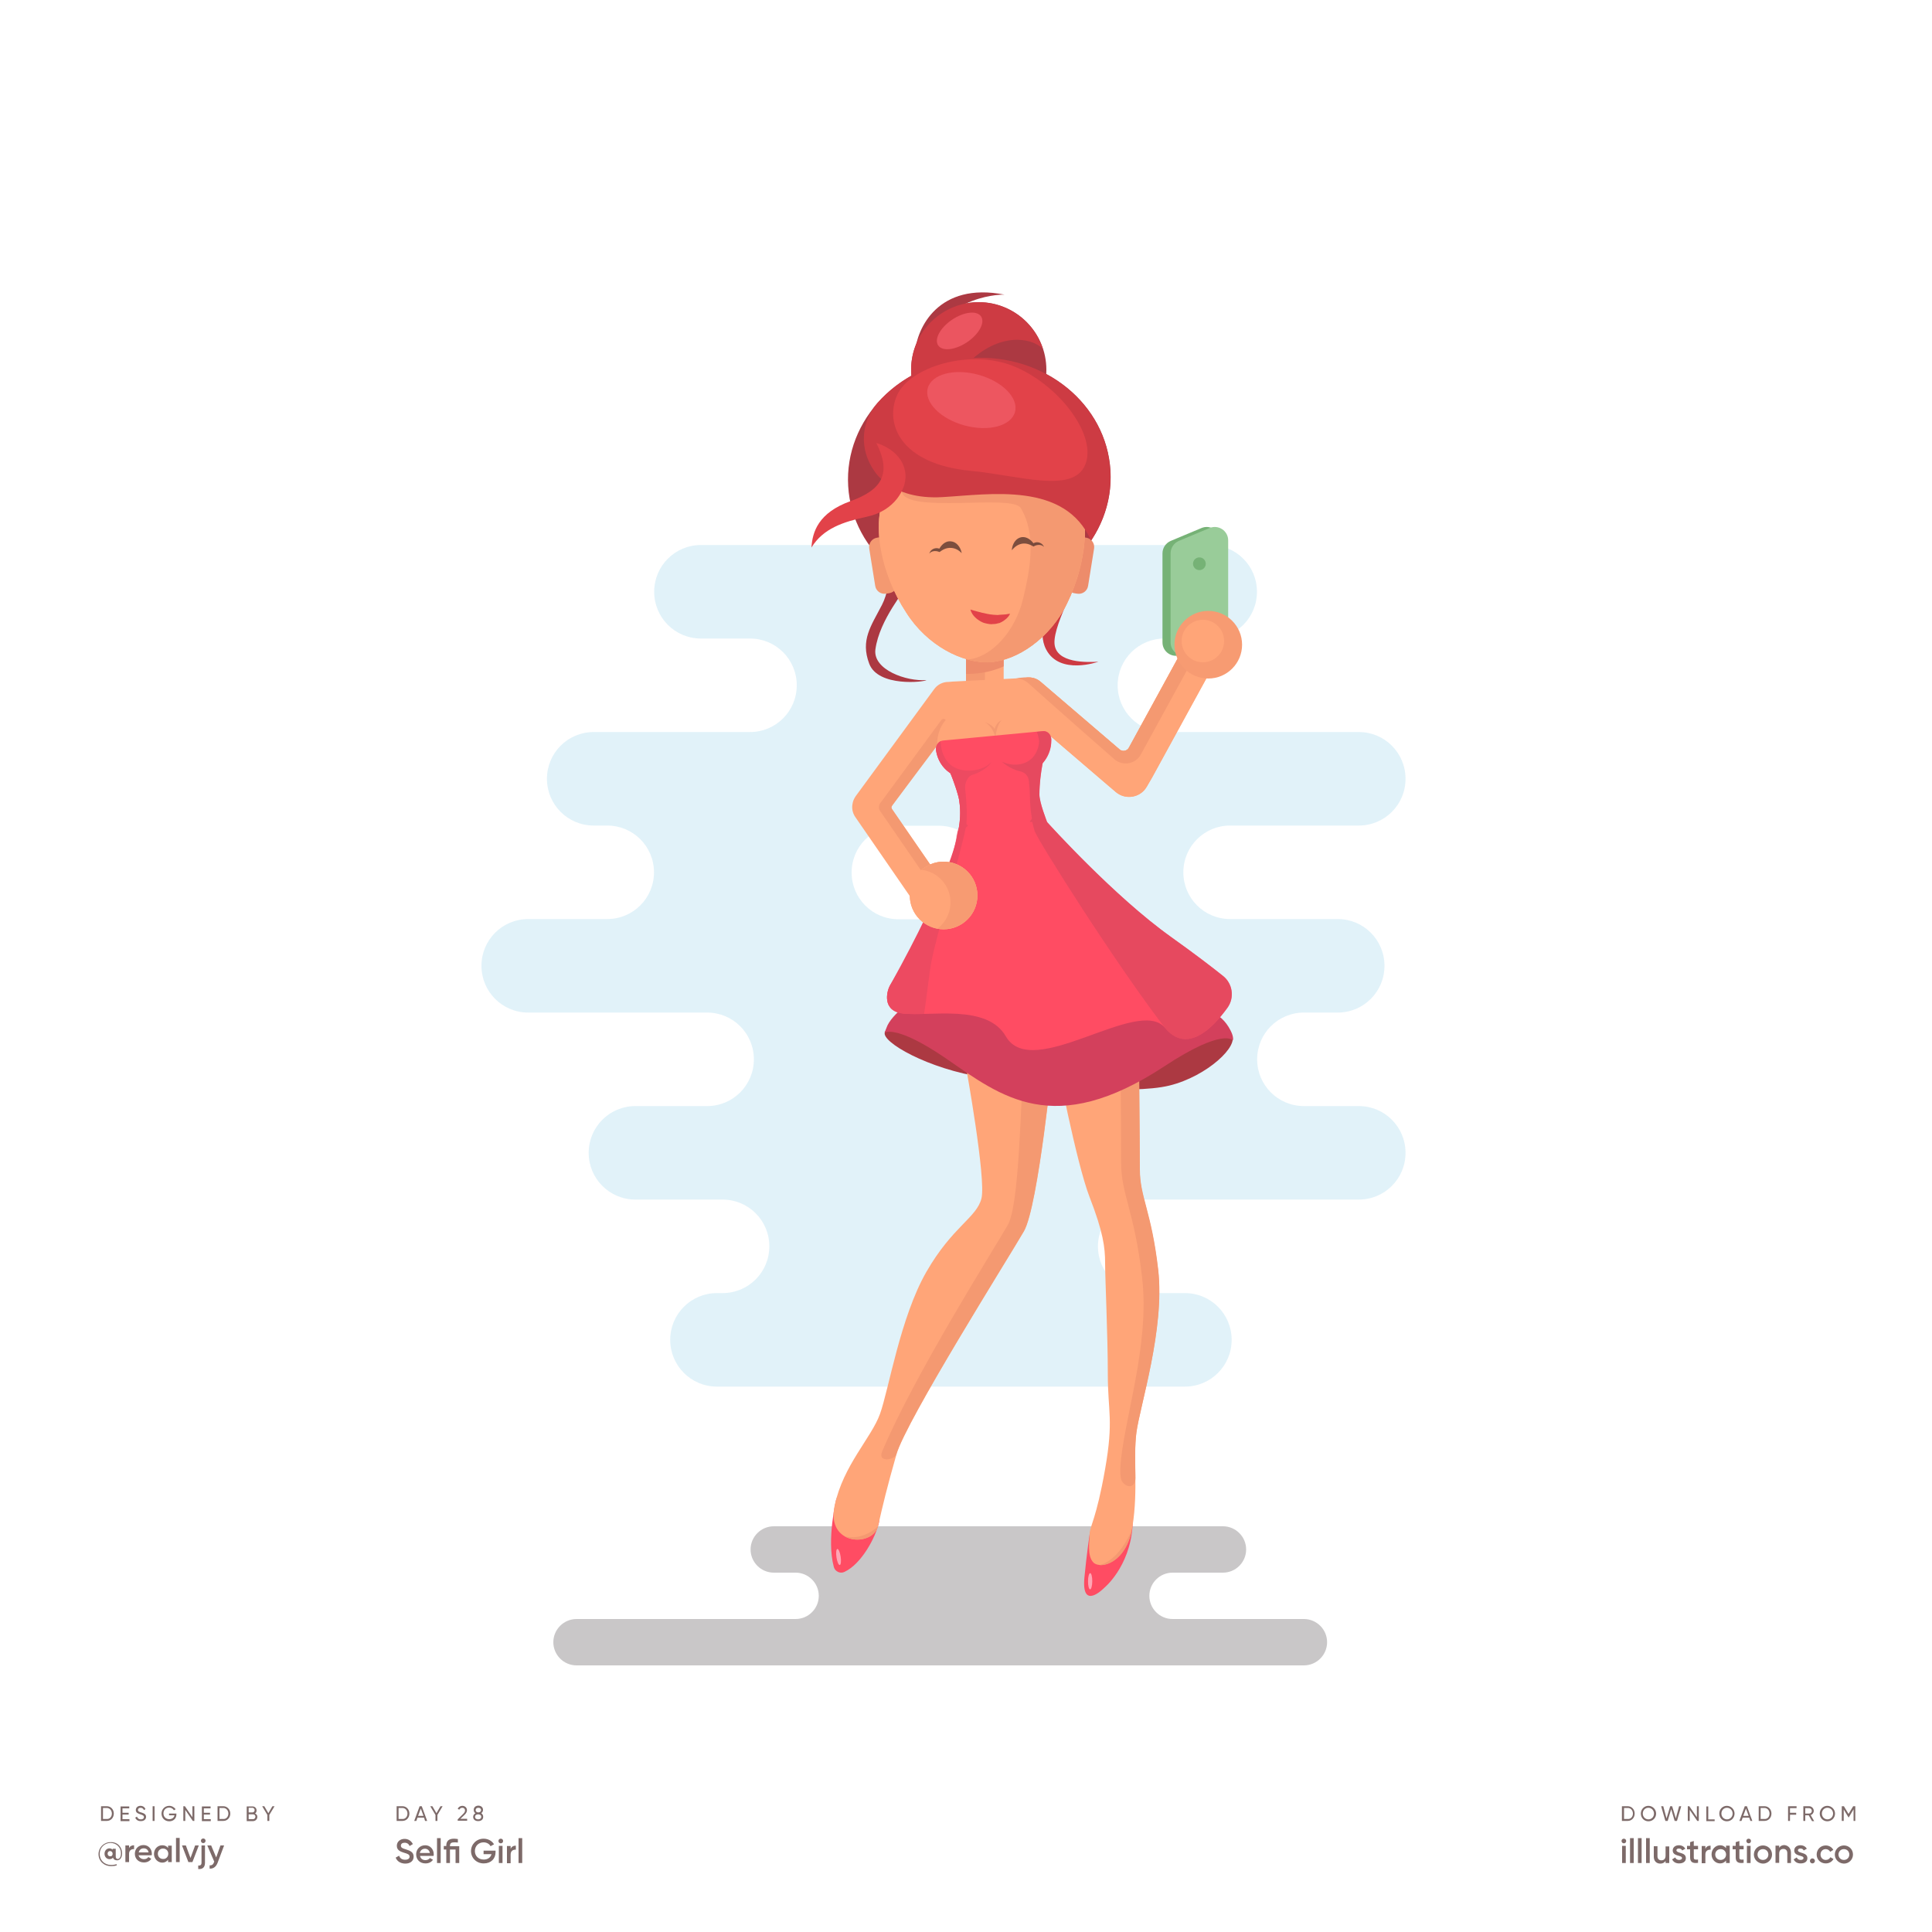 <svg version="1.1" id="Layer_1" xmlns="http://www.w3.org/2000/svg" x="0" y="0" viewBox="0 0 1000 1000" xml:space="preserve"><style>.st4{fill:#422725}.st5{fill:none;stroke:#1e1e1e;stroke-width:4;stroke-linecap:round;stroke-linejoin:round;stroke-miterlimit:10}.st8{fill:#ffa578}.st9{fill:#f49971}.st10{fill:#ed8c6b}.st11{fill:#ac3942}.st12{fill:#ff4c63}.st13{fill:#cd3b43}.st14{fill:#e24249}.st16{fill:#76b276}.st18{fill:#f79b72}.st20{opacity:.69;fill:#422725}.st22{opacity:.87;fill:#ef5964}.st23{fill:#ffa6b5}</style><path id="XMLID_472_" fill="#fff" d="M0 0h1000v1000H0z"/><path id="XMLID_386_" d="M686.9 850c0 6.6-5.4 12-12 12H298.4c-6.6 0-12-5.4-12-12s5.4-12 12-12h113.4c6.6 0 12-5.4 12-12s-5.4-12-12-12h-11.3c-6.6 0-12-5.4-12-12s5.4-12 12-12H633c6.6 0 12 5.4 12 12s-5.4 12-12 12h-26.1c-6.6 0-12 5.4-12 12s5.4 12 12 12h68c6.6 0 12 5.4 12 12z" opacity=".45" fill="#898386"/><path id="XMLID_385_" d="M727.5 403.1c0-13.4-10.8-24.2-24.2-24.2H602.7c-13.4 0-24.2-10.8-24.2-24.2 0-13.4 10.8-24.2 24.2-24.2h23.7c13.4 0 24.2-10.8 24.2-24.2 0-13.4-10.8-24.2-24.2-24.2H362.8c-13.4 0-24.2 10.8-24.2 24.2 0 13.4 10.8 24.2 24.2 24.2h25.4c13.4 0 24.2 10.8 24.2 24.2 0 13.4-10.8 24.2-24.2 24.2h-80.9c-13.4 0-24.2 10.8-24.2 24.2 0 13.4 10.8 24.2 24.2 24.2h7c13.4 0 24.2 10.8 24.2 24.2 0 13.4-10.8 24.2-24.2 24.2h-40.9c-13.4 0-24.2 10.8-24.2 24.2 0 13.4 10.8 24.2 24.2 24.2H366c13.4 0 24.2 10.8 24.2 24.2 0 13.4-10.8 24.2-24.2 24.2h-37.1c-13.4 0-24.2 10.8-24.2 24.2 0 13.4 10.8 24.2 24.2 24.2H374c13.4 0 24.2 10.8 24.2 24.2 0 13.4-10.8 24.2-24.2 24.2h-2.9c-13.4 0-24.2 10.8-24.2 24.2 0 13.4 10.8 24.2 24.2 24.2h242.2c13.4 0 24.2-10.8 24.2-24.2 0-13.4-10.8-24.2-24.2-24.2h-20.8c-13.4 0-24.2-10.8-24.2-24.2 0-13.4 10.8-24.2 24.2-24.2h110.8c13.4 0 24.2-10.8 24.2-24.2 0-13.4-10.8-24.2-24.2-24.2h-28.4c-13.4 0-24.2-10.8-24.2-24.2 0-13.4 10.8-24.2 24.2-24.2h17.5c13.4 0 24.2-10.8 24.2-24.2 0-13.4-10.8-24.2-24.2-24.2h-55.7c-13.4 0-24.2-10.8-24.2-24.2 0-13.4 10.8-24.2 24.2-24.2h66.6c13.4 0 24.2-10.8 24.2-24.2zm-241.6 72.7H465c-13.4 0-24.2-10.8-24.2-24.2 0-13.4 10.8-24.2 24.2-24.2h20.9c13.4 0 24.2 10.8 24.2 24.2.1 13.3-10.8 24.2-24.2 24.2z" opacity=".35" fill="#a9dbed"/><g opacity=".69"><path class="st4" d="M63.2 959.2c0 2.5-1.2 3.7-2.6 3.7-1.1 0-1.9-.5-2.1-1.4-.4.5-1 .8-1.8.8-1.5 0-2.6-1.2-2.6-2.8 0-1.6 1.1-2.8 2.6-2.8.7 0 1.2.3 1.6.7v-.5h1.6v3.9c0 .8.3 1.4 1 1.4.9 0 1.7-.9 1.7-3 0-3-2.3-5.3-5.4-5.3-3.1 0-5.6 2.4-5.6 5.7 0 3.3 2.5 5.7 5.9 5.7 1.1 0 2.1-.2 2.9-.4v.6c-.8.3-1.7.4-2.9.4-3.7 0-6.5-2.6-6.5-6.2 0-3.4 2.7-6.2 6.2-6.2 3.9-.2 6 2.9 6 5.7zm-4.9.3c0-.8-.6-1.4-1.3-1.4-.8 0-1.3.5-1.3 1.4 0 .8.6 1.3 1.3 1.3.8.1 1.3-.5 1.3-1.3zM69.4 955.1v2c-1.2-.1-2.6.5-2.6 2.4v4.3h-1.9v-8.6h1.9v1.4c.5-1.1 1.5-1.5 2.6-1.5zM74.6 962.3c1 0 1.8-.5 2.2-1.1l1.5.9c-.8 1.2-2.1 1.9-3.8 1.9-2.8 0-4.7-1.9-4.7-4.5 0-2.5 1.8-4.5 4.5-4.5 2.6 0 4.3 2.1 4.3 4.5 0 .3 0 .5-.1.8h-6.8c.4 1.3 1.5 2 2.9 2zm2.3-3.5c-.3-1.5-1.3-2.1-2.5-2.1-1.4 0-2.3.8-2.6 2.1h5.1zM88.9 955.2v8.6H87v-1.2c-.7.9-1.7 1.5-3 1.5-2.3 0-4.3-2-4.3-4.5 0-2.6 1.9-4.5 4.3-4.5 1.3 0 2.3.5 3 1.4v-1.2h1.9zm-1.8 4.3c0-1.6-1.2-2.7-2.7-2.7-1.5 0-2.7 1.1-2.7 2.7s1.2 2.7 2.7 2.7c1.5.1 2.7-1.1 2.7-2.7zM91.1 951.3H93v12.5h-1.9v-12.5zM102.9 955.2l-3.3 8.6h-2.1l-3.3-8.6h2l2.4 6.5 2.4-6.5h1.9zM104.2 955.2h1.9v8.9c0 2.4-1.2 3.5-3.5 3.3v-1.8c1.1.1 1.7-.3 1.7-1.5v-8.9zm-.2-2.4c0-.7.5-1.2 1.2-1.2s1.2.5 1.2 1.2c0 .6-.5 1.2-1.2 1.2s-1.2-.6-1.2-1.2zM116 955.2l-3.3 8.8c-.8 2.2-2.2 3.3-4.2 3.2v-1.7c1.2.1 1.9-.5 2.3-1.7l.1-.2-3.6-8.4h2l2.6 6.2 2.2-6.2h1.9z"/><g><path class="st4" d="M211.9 938.7c0 2.1-1.5 3.8-3.6 3.8h-3v-7.6h3c2.1 0 3.6 1.7 3.6 3.8zm-1 0c0-1.6-1.1-2.9-2.6-2.9h-2v5.7h2c1.5.1 2.6-1.2 2.6-2.8zM219.5 940.8h-3.4l-.6 1.7h-1.1l2.8-7.6h1.1l2.8 7.6H220l-.5-1.7zm-.3-.9l-1.4-3.8-1.4 3.8h2.8zM226.4 939.4v3.1h-1v-3.1l-2.7-4.5h1.1l2.1 3.6 2.1-3.6h1.1l-2.7 4.5zM236.9 941.7l2.7-2.7c.6-.6 1.1-1.2 1.1-1.9 0-.9-.6-1.4-1.4-1.4-.7 0-1.2.3-1.6 1l-.8-.5c.5-1 1.4-1.5 2.4-1.5 1.2 0 2.4.8 2.4 2.3 0 .9-.6 1.8-1.4 2.5l-2 1.9h3.5v1h-4.9v-.7zM250.1 940.4c0 1.4-1.1 2.2-2.6 2.2s-2.6-.8-2.6-2.2c0-.8.5-1.5 1.2-1.9-.6-.3-.9-.9-.9-1.7 0-1.5 1.2-2.2 2.4-2.2s2.4.7 2.4 2.2c0 .8-.4 1.3-.9 1.7.6.4 1 1.1 1 1.9zm-1 0c0-.9-.7-1.3-1.6-1.3-.9 0-1.6.4-1.6 1.3s.7 1.3 1.6 1.3c.9 0 1.6-.5 1.6-1.3zm-2.9-3.5c0 .8.6 1.2 1.4 1.2.7 0 1.4-.4 1.4-1.2 0-.8-.6-1.2-1.4-1.2-.8 0-1.4.4-1.4 1.2z"/></g><g><path class="st4" d="M58.9 938.7c0 2.1-1.5 3.8-3.6 3.8h-3v-7.6h3c2.1 0 3.6 1.7 3.6 3.8zm-1 0c0-1.6-1.1-2.9-2.6-2.9h-2v5.7h2c1.5.1 2.6-1.2 2.6-2.8zM67 941.6v1h-4.6V935h4.5v1h-3.5v2.3h3.2v.9h-3.2v2.4H67zM70 940.8l.9-.5c.3.8.9 1.4 2 1.4s1.6-.5 1.6-1.2c0-.8-.7-1-1.8-1.4-1.2-.4-2.4-.8-2.4-2.2 0-1.4 1.1-2.2 2.4-2.2 1.3 0 2.2.7 2.6 1.7l-.8.5c-.3-.7-.8-1.2-1.7-1.2-.8 0-1.4.4-1.4 1.1 0 .7.5 1 1.6 1.3 1.3.4 2.6.8 2.6 2.3 0 1.3-1.1 2.2-2.6 2.2-1.5.1-2.6-.7-3-1.8zM80 934.9v7.6h-1v-7.6h1zM91.3 939.2c0 1.9-1.4 3.5-3.7 3.5-2.4 0-4-1.8-4-4s1.7-4 4-4c1.4 0 2.7.8 3.3 1.8l-.9.5c-.4-.8-1.4-1.4-2.4-1.4-1.8 0-3 1.3-3 3s1.2 3 3 3c1.6 0 2.5-.9 2.7-2h-2.8v-.9h3.8v.5zM100.6 934.9v7.6h-.8l-3.9-5.7v5.7h-1v-7.6h.8l3.9 5.7v-5.7h1zM109.1 941.6v1h-4.6V935h4.5v1h-3.5v2.3h3.2v.9h-3.2v2.4h3.6zM119.2 938.7c0 2.1-1.5 3.8-3.6 3.8h-3v-7.6h3c2 0 3.6 1.7 3.6 3.8zm-1 0c0-1.6-1.1-2.9-2.6-2.9h-2v5.7h2c1.5.1 2.6-1.2 2.6-2.8zM133.2 940.4c0 1.2-1 2.2-2.2 2.2h-3.3V935h3c1.2 0 2.1.9 2.1 2.1 0 .7-.3 1.2-.8 1.6.7.2 1.2.8 1.2 1.7zm-4.5-4.6v2.3h2c.6 0 1.1-.5 1.1-1.2 0-.6-.5-1.2-1.1-1.2h-2zm3.5 4.5c0-.7-.5-1.2-1.2-1.2h-2.3v2.5h2.3c.7 0 1.2-.6 1.2-1.3zM139.4 939.4v3.1h-1v-3.1l-2.7-4.5h1.1l2.1 3.6 2.1-3.6h1.1l-2.7 4.5z"/></g><g><path class="st4" d="M204.8 961.5l1.8-1c.4 1.3 1.4 2.1 3.1 2.1 1.6 0 2.3-.7 2.3-1.6 0-1.1-1-1.5-2.8-2-1.9-.6-3.8-1.3-3.8-3.6s1.9-3.6 4-3.6c2 0 3.5 1.1 4.3 2.7l-1.7 1c-.4-1-1.2-1.7-2.6-1.7-1.2 0-1.9.6-1.9 1.5 0 1 .7 1.4 2.5 1.9 2.1.7 4.1 1.3 4.1 3.8 0 2.3-1.8 3.6-4.4 3.6-2.6-.1-4.2-1.3-4.9-3.1zM220.2 962.8c1.1 0 1.9-.5 2.3-1.1l1.6.9c-.8 1.2-2.1 1.9-3.9 1.9-2.9 0-4.8-2-4.8-4.7 0-2.6 1.9-4.7 4.7-4.7 2.6 0 4.4 2.1 4.4 4.7 0 .3 0 .5-.1.8h-7c.3 1.5 1.4 2.2 2.8 2.2zm2.3-3.7c-.3-1.5-1.4-2.2-2.5-2.2-1.4 0-2.4.8-2.7 2.2h5.2zM226.2 951.4h1.9v12.9h-1.9v-12.9zM237.7 964.3h-1.9v-7h-2.9v7H231v-7h-1.3v-1.8h1.3v-.2c0-2.4 1.3-3.6 4-3.6.6 0 1.3.1 2 .2v1.8c-.7-.1-1.3-.1-2-.1-1.3 0-2.1.4-2.1 1.8v.2h4.8v8.7zM256.5 958.7c0 3.4-2.4 5.8-6.1 5.8-3.9 0-6.6-2.9-6.6-6.4s2.8-6.4 6.5-6.4c2.4 0 4.4 1.2 5.4 2.9l-1.8 1c-.6-1.2-2-2-3.6-2-2.6 0-4.5 1.9-4.5 4.5 0 2.5 1.8 4.4 4.6 4.4 2.2 0 3.6-1.2 4-2.8h-4.1v-1.8h6.2v.8zM258 952.9c0-.7.5-1.2 1.2-1.2s1.2.5 1.2 1.2-.5 1.2-1.2 1.2-1.2-.5-1.2-1.2zm.2 2.5h1.9v8.9h-1.9v-8.9zM267 955.3v2.1c-1.3-.1-2.7.5-2.7 2.5v4.5h-1.9v-8.9h1.9v1.5c.5-1.3 1.6-1.7 2.7-1.7zM268.4 951.4h1.9v12.9h-1.9v-12.9z"/></g><g><path class="st4" d="M846.1 938.7c0 2.1-1.5 3.8-3.6 3.8h-3v-7.6h3c2.1 0 3.6 1.7 3.6 3.8zm-.9 0c0-1.6-1.1-2.9-2.6-2.9h-2v5.7h2c1.5.1 2.6-1.2 2.6-2.8zM849.3 938.7c0-2.2 1.7-4 3.9-4s4 1.8 4 4-1.7 4-4 4c-2.2 0-3.9-1.8-3.9-4zm6.8 0c0-1.7-1.3-3-2.9-3-1.7 0-2.9 1.3-2.9 3s1.3 3 2.9 3c1.7 0 2.9-1.3 2.9-3zM859.8 934.9h1.1l1.7 6.3 1.9-6.3h1l1.9 6.3 1.7-6.3h1.1l-2.2 7.6h-1.2l-1.8-6.1-1.8 6.1H862l-2.2-7.6zM879.3 934.9v7.6h-.8l-3.9-5.7v5.7h-1v-7.6h.8l3.9 5.7v-5.7h1zM887.5 941.6v1h-4.3V935h1v6.7h3.3zM889.9 938.7c0-2.2 1.7-4 3.9-4s4 1.8 4 4-1.7 4-4 4c-2.2 0-3.9-1.8-3.9-4zm6.9 0c0-1.7-1.3-3-2.9-3-1.7 0-2.9 1.3-2.9 3s1.3 3 2.9 3c1.6 0 2.9-1.3 2.9-3zM905.4 940.8H902l-.6 1.7h-1.1l2.8-7.6h1.1l2.8 7.6h-1l-.6-1.7zm-.3-.9l-1.4-3.8-1.4 3.8h2.8zM916.9 938.7c0 2.1-1.5 3.8-3.6 3.8h-3v-7.6h3c2.1 0 3.6 1.7 3.6 3.8zm-1 0c0-1.6-1.1-2.9-2.6-2.9h-2v5.7h2c1.6.1 2.6-1.2 2.6-2.8zM926.5 935.8v2.5h3.2v1h-3.2v3.2h-1v-7.6h4.4v1h-3.4zM936.2 939.6h-1.8v2.9h-1v-7.6h3c1.3 0 2.4 1.1 2.4 2.4 0 1-.7 1.9-1.6 2.2l1.8 3.1h-1.1l-1.7-3zm-1.8-.9h2c.8 0 1.4-.6 1.4-1.4 0-.8-.6-1.4-1.4-1.4h-2v2.8zM941.9 938.7c0-2.2 1.7-4 3.9-4s4 1.8 4 4-1.7 4-4 4c-2.2 0-3.9-1.8-3.9-4zm6.9 0c0-1.7-1.3-3-2.9-3-1.7 0-2.9 1.3-2.9 3s1.3 3 2.9 3c1.6 0 2.9-1.3 2.9-3zM960.4 942.5h-1v-6l-2.5 4.2h-.1l-2.5-4.1v5.9h-1v-7.6h1.1l2.4 4 2.4-4h1.1v7.6z"/></g><g><path class="st4" d="M839.3 952.9c0-.7.5-1.2 1.2-1.2s1.2.5 1.2 1.2-.5 1.2-1.2 1.2c-.6 0-1.2-.5-1.2-1.2zm.3 2.5h1.9v8.9h-1.9v-8.9zM843.7 951.4h1.9v12.9h-1.9v-12.9zM847.8 951.4h1.9v12.9h-1.9v-12.9zM852 951.4h1.9v12.9H852v-12.9zM864 955.4v8.9h-1.9v-1.1c-.6.9-1.5 1.4-2.7 1.4-2 0-3.4-1.3-3.4-3.6v-5.4h1.9v5.2c0 1.3.8 2.1 2 2.1 1.3 0 2.2-.7 2.2-2.5v-4.7h1.9zM872.6 961.8c0 1.8-1.5 2.7-3.5 2.7-1.8 0-3-.8-3.6-2.1l1.6-1c.3.8 1 1.3 2 1.3.8 0 1.5-.3 1.5-1 0-1.6-4.8-.7-4.8-3.9 0-1.7 1.4-2.7 3.2-2.7 1.5 0 2.7.7 3.3 1.8l-1.6.9c-.3-.7-.9-1-1.7-1-.7 0-1.3.3-1.3.9.2 1.8 4.9.8 4.9 4.1zM876.7 957.3v4.2c0 1.1.7 1.1 2.2 1v1.7c-2.9.4-4.1-.5-4.1-2.8v-4.2h-1.6v-1.8h1.6v-1.9l1.9-.6v2.5h2.2v1.8h-2.2zM885.4 955.3v2.1c-1.3-.1-2.7.5-2.7 2.5v4.5h-1.9v-8.9h1.9v1.5c.5-1.3 1.5-1.7 2.7-1.7zM895.3 955.4v8.9h-1.9V963c-.7.9-1.7 1.5-3.1 1.5-2.4 0-4.4-2-4.4-4.7 0-2.6 2-4.7 4.4-4.7 1.4 0 2.4.6 3.1 1.5v-1.3h1.9zm-1.9 4.5c0-1.6-1.2-2.8-2.8-2.8-1.6 0-2.8 1.2-2.8 2.8 0 1.6 1.2 2.8 2.8 2.8 1.6 0 2.8-1.2 2.8-2.8zM900.3 957.3v4.2c0 1.1.7 1.1 2.2 1v1.7c-2.9.4-4.1-.5-4.1-2.8v-4.2h-1.6v-1.8h1.6v-1.9l1.9-.6v2.5h2.2v1.8h-2.2zM903.9 952.9c0-.7.5-1.2 1.2-1.2s1.2.5 1.2 1.2-.5 1.2-1.2 1.2c-.6 0-1.2-.5-1.2-1.2zm.3 2.5h1.9v8.9h-1.9v-8.9zM907.8 959.9c0-2.6 2.1-4.7 4.7-4.7s4.7 2 4.7 4.7c0 2.6-2.1 4.7-4.7 4.7-2.6-.1-4.7-2.1-4.7-4.7zm7.5 0c0-1.6-1.2-2.8-2.8-2.8-1.6 0-2.8 1.2-2.8 2.8 0 1.6 1.2 2.8 2.8 2.8 1.6 0 2.8-1.2 2.8-2.8zM927 958.9v5.4h-1.9v-5.2c0-1.3-.8-2.1-2-2.1-1.3 0-2.2.7-2.2 2.5v4.7H919v-8.9h1.9v1.1c.6-.9 1.5-1.4 2.7-1.4 1.9.2 3.4 1.6 3.4 3.9zM935.5 961.8c0 1.8-1.5 2.7-3.5 2.7-1.8 0-3-.8-3.6-2.1l1.6-1c.3.8 1 1.3 2 1.3.8 0 1.5-.3 1.5-1 0-1.6-4.8-.7-4.8-3.9 0-1.7 1.4-2.7 3.2-2.7 1.5 0 2.7.7 3.3 1.8l-1.6.9c-.3-.7-.9-1-1.7-1-.7 0-1.3.3-1.3.9.1 1.8 4.9.8 4.9 4.1zM936.8 963.2c0-.7.6-1.3 1.3-1.3.7 0 1.3.6 1.3 1.3 0 .7-.6 1.3-1.3 1.3-.7 0-1.3-.6-1.3-1.3zM940.3 959.9c0-2.6 2-4.7 4.7-4.7 1.7 0 3.2.9 3.9 2.3l-1.6 1c-.4-.8-1.3-1.4-2.3-1.4-1.6 0-2.7 1.2-2.7 2.8 0 1.6 1.2 2.8 2.7 2.8 1.1 0 1.9-.5 2.4-1.4l1.6.9c-.7 1.4-2.2 2.3-4 2.3-2.7 0-4.7-2-4.7-4.6zM949.7 959.9c0-2.6 2.1-4.7 4.7-4.7s4.7 2 4.7 4.7c0 2.6-2.1 4.7-4.7 4.7-2.6-.1-4.7-2.1-4.7-4.7zm7.5 0c0-1.6-1.2-2.8-2.8-2.8s-2.8 1.2-2.8 2.8c0 1.6 1.2 2.8 2.8 2.8s2.8-1.2 2.8-2.8z"/></g></g><ellipse id="XMLID_54_" class="st5" cx="437" cy="-970.1" rx="68" ry="62.4"/><path id="XMLID_53_" class="st5" d="M436.9-874.8c-14.2 0-32.3-10.4-42.1-28.1-11.7-20.1-18.1-50.9-2.9-69.6h90c15.2 18.7 8.9 49.5-2.9 69.6-9.9 17.6-27.9 28-42.1 28.1z"/><path id="XMLID_52_" class="st5" d="M492.9-934.5c7.6-10.1 12.1-22.4 12.1-35.6 0-34.5-30.4-62.4-68-62.4-26.8 0-50 14.3-61.1 35 1.3 7.1 3.6 13.8 7 20 0 0 7.6 16 34.6 16 24.5 0 63.8-4.4 75.4 27z"/><circle id="XMLID_51_" class="st5" cx="455.6" cy="-1026.1" r="35"/><path id="XMLID_50_" class="st5" d="M375.9-979.5S390-975 390-962c0 7-6.6 18.1-21 20.2-12.7 1.9-23.2 4.8-29.8 14.2 1-8 4.6-17.8 21.6-22.8s22-13.1 15.1-29.1z"/><path id="XMLID_49_" class="st5" d="M390-940s-.8 21.7-7.1 32.3c-6.4 10.7-13.1 14.7-7 28.7s27.6 11.5 27.6 11.5c-5.5 0-24.3-5.8-24.3-16.3S396-915 396-917s1-23-6-23z"/><path id="XMLID_48_" class="st5" d="M477-940s-.8 21.7-7.1 32.3c-6.4 10.7-13.1 14.7-7 28.7s27.6 11.5 27.6 11.5c-5.5 0-24.3-5.8-24.3-16.3S483-915 483-917s1-23-6-23z"/><path id="XMLID_47_" d="M448.2-920.5s6.3-6.7 12.3-5.3c6 1.3 7.4 5.3 10.7 5.3 3.3 0 6-.2 6-2.8-2.1 0-7.4-1.9-12.3-4.2-9.3-4.3-12.5 2.8-16.7 7z" fill="#1e1e1e"/><path id="XMLID_46_" class="st5" d="M425-891.5s7.4 6.5 15.4 2.5"/><path id="XMLID_45_" class="st5" d="M455.6-1068.8s32.9 16.7 35 42.7c3-12.5-.4-38.7-35-42.7z"/><path id="XMLID_44_" class="st5" d="M417.5-880.3H437v31.8h-19.5z"/><path id="XMLID_43_" class="st5" d="M467.2-773.6l-59.4 5.9-7.7-76.7c-.9-8.8 5.6-16.7 14.4-17.5l27.5-2.7c8.8-.9 16.7 5.6 17.5 14.4l7.7 76.6z"/><circle id="XMLID_42_" class="st5" cx="413.8" cy="-819.4" r="19.1"/><circle id="XMLID_41_" class="st5" cx="451.8" cy="-819.4" r="19.1"/><path id="XMLID_40_" class="st5" d="M379.2-692.8l7.4-23.7 19.9-63.5 60.6-10.8s26.7 43.3 56.7 64.7c30 21.3 27.3 18.7 27.3 18.7s-6.7 12.7-14.7 20.7-157.2 47.2-157.2-6.1z"/><path id="XMLID_39_" class="st5" d="M358.9-673.5c9.3 9.3 6.7 19.3 47.7 26.7 41 7.3 83-5.1 113.7-12.5s50-3.5 44.7-14.1c-5.3-10.7-25-15-27.3-17.3-2.3-2.3-39.3-31.3-39.3-31.3l-116 11.6-23.5 36.9z"/><path id="XMLID_38_" class="st5" d="M462.7-665.4S455-587 447.5-574s-61 98-66 115.5-7 26-9.5 37-27 10.5-22.5-10.5 19-35 23.5-47.5 10.5-50 24-73.5 26-28 28.5-38-8-68-8-68l45.2-6.4z"/><path id="XMLID_37_" class="st5" d="M465.2-658.8s10.3 54.3 17.3 72.3 8 26 8 34v60c0 20 4.5 21 0 46.8s-8 29.8-8 33.5-2.2 13.8 1.2 17.2 18-2 21-21.2.2-34.8 2-48.5 14.8-53.8 11.2-84.2-9.5-37.5-9.5-52-.5-64.4-.5-64.4l-42.7 6.5z"/><path id="XMLID_36_" class="st5" d="M456.5-862.1c4.1-2.8 9.7-1.7 12.5 2.5l38.2 57.2c2.8 4.1 1.7 9.7-2.5 12.5-4.1 2.8-9.7 1.7-12.5-2.5L454-849.6c-2.7-4.1-1.6-9.7 2.5-12.5z"/><path id="XMLID_35_" class="st5" d="M398.1-855.3c4.5 2.2 6.3 7.5 4.2 12l-29.9 61.9c-2.2 4.5-7.5 6.3-12 4.2-4.5-2.2-6.3-7.5-4.2-12l29.9-61.9c2.1-4.5 7.5-6.4 12-4.2z"/><path id="XMLID_34_" class="st5" d="M407.2-738c-3.5 3.5-9.2 3.5-12.7 0l-36-36c-3.5-3.5-3.5-9.2 0-12.7s9.2-3.5 12.7 0l36 36c3.6 3.5 3.6 9.2 0 12.7z"/><path id="XMLID_33_" class="st5" d="M496.9-789.8c-4.7-1.6-7.2-6.7-5.6-11.4l24.9-73.7 17.1 5.8-24.9 73.7c-1.6 4.7-6.7 7.2-11.5 5.6z"/><circle id="XMLID_32_" class="st5" cx="529.5" cy="-881" r="17.5"/><circle id="XMLID_28_" class="st5" cx="409.5" cy="-745" r="17.5"/><path id="XMLID_594_" d="M505.2 408.5c.4 13.9-.5 20.5-.5 20.5.9.9 1.1 1 2.2 1-1.4.4-3 .8-3 4.5 0 13-.3 76.4-2.2 90.9-11.9-1.9-25.9.1-34.2-.8-11.3-1.3-8.5-11.8-6.8-14.6 32.6-53.1 34.4-77.5 34.4-77.5s.5-2.7 1.2-4.1c.5-3.1 1.1-8.1.2-14-.4-2.8-2.4-9.2-4.6-14.2-.1-.1-.2-.2-.4-.3-3.7-2.5-6.3-6.6-7-11.5v-.2c-.3-2.5 1.3-4.7 3.6-4.9l2.8-.3c-.3 1.6.5 9.8 8.2 13.1 6 2.5 12.9.1 15-2.2.4 1.9-2 5.1-5.1 7.3-2.4 1.7-3.8 4.4-3.8 7.3z" opacity=".51" fill="#db485f"/><path id="XMLID_557_" class="st8" d="M500 336.2h19.5V368H500z"/><path id="XMLID_553_" class="st9" d="M500 336.2h9.8v16.7H500z"/><path id="XMLID_544_" class="st10" d="M500 348.8c4.1.1 11.9-.4 19.5-3.9v-8.7H500v12.6z"/><path id="XMLID_535_" class="st8" d="M596.4 402.3l33.9-61.9-15.8-8.6-30.2 55.2c-1 1.8-3.3 2.2-4.8.9l-41-35.1c-3.8-3.2-9.5-2.8-12.7 1-3.2 3.8-2.8 9.5 1 12.7l46.8 40.1 4 3.4c5 4.2 12.6 2.9 15.9-2.7l2.9-5z"/><path id="XMLID_527_" class="st8" d="M596.4 402.3l33.9-61.9-15.8-8.6-30.2 55.2c-1 1.8-3.3 2.2-4.8.9l-41-35.1c-3.8-3.2-9.5-2.8-12.7 1-3.2 3.8-2.8 9.5 1 12.7l46.8 40.1 4 3.4c5 4.2 12.6 2.9 15.9-2.7l2.9-5z"/><path id="XMLID_522_" class="st8" d="M538.1 389.8l-47.7 2.4c-.4 0-.8-.3-.8-.7l-1.7-33.3c-.1-2.8 2-5.2 4.9-5.4l35.7-1.8c4.6-.2 8.6 3.3 8.8 8l1.5 30.1c0 .3-.3.7-.7.7z"/><path id="XMLID_519_" class="st9" d="M576.8 393c4.3 3.7 11 2.5 13.7-2.5l30.3-55.3-6.3-3.4-30.2 55.2c-1 1.8-3.3 2.2-4.8.9l-41-35.1c-2.9-2.5-6.2-2.6-12.8-1.7 0 0 3.4-.4 7 2.9 12.8 11.6 44.1 39 44.1 39z"/><path id="XMLID_505_" class="st8" d="M496.2 354.7c-4-2.9-9.6-2.1-12.6 1.9l-40.7 55.5c-.8 1.2-1.4 2.4-1.6 3.8-.5 2.3-.1 4.8 1.4 7l28.9 41.9c2.8 4.1 8.4 5.1 12.5 2.3s5.1-8.4 2.3-12.5l-25.3-36.7 37-50.5c3-4.2 2.1-9.8-1.9-12.7z"/><path id="XMLID_496_" class="st9" d="M461.8 416.9l29.6-39.4-1.8-4.6c-.4-1-1.7-1.1-2.3-.3l-29.6 40.3-2.1 2.8c-.9 1.2-.9 2.8-.1 4l2 2.9 28.9 42c2-3 2-7-.1-10.1l-24.6-35.7c-.3-.6-.3-1.4.1-1.9z"/><path id="XMLID_493_" class="st11" d="M469 522.5c-2.8 0-9 6.9-11 11.8s22.2 19 51.3 23.4 76.2 9 95.9 4.2 36.7-21 32.1-26.4c-2.3-2.5-38.3-13-38.3-13H469z"/><path id="XMLID_464_" class="st12" d="M564 794s-1.6 10.8-2.7 22.4c-1.7 17.7 10.1 5.6 10.1 5.6s13.3-10.7 14.8-32-21-2.2-22.2 4z"/><path id="XMLID_457_" class="st12" d="M432.9 775.8s-5.2 21-1.3 35.3c.6 2.3 3.3 3.6 5.5 2.5 8.8-4.1 16-17.7 17.8-25.3 2-8.8-12.5-26.7-22-12.5z"/><ellipse id="XMLID_454_" transform="rotate(-3.371 506.9 247.605) scale(1)" class="st11" cx="506.9" cy="247.6" rx="68" ry="62.4"/><circle id="XMLID_445_" class="st11" cx="506.6" cy="191.4" r="35"/><path id="XMLID_441_" class="st13" d="M553.3 271s.5 21.7-5.2 32.7c-5.7 11-11.6 23-6.6 32.5 7.1 13.5 27 6.3 27 6.3-5.5.3-22.1 1-22.7-9.5-.6-10.5 15-37.4 14.8-39.4 0-2-.3-23-7.3-22.6z"/><path id="XMLID_428_" class="st11" d="M519.9 152.5s-29.4-1.2-46.3 30.1c.9-12.8 12.1-36.8 46.3-30.1z"/><path id="XMLID_423_" class="st13" d="M473.2 180.8c5.9-18.4 25.6-28.6 44-22.7 11.1 3.6 19.3 12.2 22.6 22.5-6.5-6.5-23.2-8.1-38.4 7-10.1 10.1-20.7 17.8-24 23.3-5.6-8.6-7.5-19.6-4.2-30.1z"/><path id="XMLID_415_" class="st11" d="M461.7 280.4s.5 21.7-5.2 32.7c-5.7 11-11.2 18.2-6.6 30.4 4.6 12.3 28.9 9.5 29.6 8.5-10.3.8-27.7-5.3-26.4-15.8 2.1-15.8 16.1-31.2 16-33.2-.1-2-.4-23-7.4-22.6z"/><path id="XMLID_412_" class="st8" d="M512.3 342.7c-14 .8-32.4-8.5-43.2-25.6-12.8-19.4-20.9-49.7-6.9-69.3 29.6-1.7 59.2-3.5 88.8-5.2 16.1 17.8 11.6 48.9 1.3 69.7-8.8 18.1-26 29.6-40 30.4z"/><path id="XMLID_408_" class="st9" d="M460.4 307l-1.8.3c-2.7.4-5.2-1.4-5.6-4.1l-3.1-19.3c-.4-2.7 1.4-5.2 4.1-5.6l1.8-.3c2.7-.4 5.2 1.4 5.6 4.1l3.1 19.3c.4 2.6-1.4 5.1-4.1 5.6z"/><path id="XMLID_405_" class="st10" d="M555.8 307l1.8.3c2.7.4 5.2-1.4 5.6-4.1l3.1-19.3c.4-2.7-1.4-5.2-4.1-5.6l-1.8-.3c-2.7-.4-5.2 1.4-5.6 4.1l-3.1 19.3c-.4 2.6 1.5 5.1 4.1 5.6z"/><path id="XMLID_402_" class="st8" d="M512.3 342.7c-14 .8-32.4-8.5-43.2-25.6-12.8-19.4-20.9-49.7-6.9-69.3 29.6-1.7 59.2-3.5 88.8-5.2 16.1 17.8 11.6 48.9 1.3 69.7-8.8 18.1-26 29.6-40 30.4z"/><path id="XMLID_399_" class="st9" d="M551 242.6c-6.3.4-77.9 11.4-84.3 11.8 2 11.8 57.2 1.2 61.6 8.5 8.5 14 4.7 32.7 1.2 47.2-4 16.5-16.1 30.2-28.8 31.3 4 1.1 8 1.6 11.7 1.4 14-.8 31.2-12.3 39.9-30.5 10.3-20.8 14.8-51.9-1.3-69.7z"/><path id="XMLID_396_" class="st13" d="M564.7 279.8c7-10.5 10.8-23 10-36.2-2-34.4-34.1-60.5-71.6-58.3-19.8 1.2-37.2 10-48.9 23.2-7.9 8.9-9.3 21.7-3.6 32.1.5 1 1.1 1.9 1.7 2.8 0 0 8.6 15.5 35.5 13.9 24.6-1.4 63.5-8.1 76.9 22.5z"/><g id="XMLID_393_"><path id="XMLID_395_" class="st14" d="M502.3 315.5s.4.1 1 .3c.6.2 1.5.4 2.5.7.5.1 1 .3 1.6.4.5.2 1.1.3 1.7.4.6.1 1.1.3 1.7.4.6.1 1.1.2 1.7.3.6.1 1.1.1 1.7.2.6.1 1.1 0 1.7.1.6.1 1.1-.1 1.7-.1.6 0 1.1-.1 1.6-.1.5-.1 1 0 1.4-.1.4-.1.8-.1 1.1-.2.3 0 .6-.1.8-.1h.3s0 .1-.1.2-.2.4-.4.7c-.2.3-.4.6-.8 1-.3.4-.7.7-1.2 1.1-.5.4-1 .8-1.6 1.1-.3.2-.6.3-1 .5-.2.1-.3.2-.5.2l-.5.1c-.7.2-1.5.4-2.3.4-.4 0-.8 0-1.2.1-.4 0-.8-.1-1.2-.1-.8-.1-1.6-.3-2.4-.5-.8-.2-1.5-.6-2.1-.9-.6-.4-1.3-.8-1.8-1.2-.5-.4-1-.9-1.4-1.3-.8-.9-1.3-1.7-1.6-2.4-.3-.7-.4-1.2-.4-1.2z"/></g><ellipse id="XMLID_390_" transform="rotate(-1.918 500.065 385.04) scale(1)" class="st8" cx="500.1" cy="385.1" rx="15" ry="17.4"/><ellipse id="XMLID_387_" transform="rotate(-1.918 528.313 382.457) scale(1)" class="st8" cx="528.3" cy="382.5" rx="15" ry="17.4"/><path id="XMLID_384_" class="st8" d="M545.2 545.9s-7.7 78.4-15.2 91.4-61 98-66 115.5-7 26-9.5 37-27 10.5-22.5-10.5 19-35 23.5-47.5 10.5-50 24-73.5 26-28 28.5-38-8-68-8-68l45.2-6.4z"/><g id="XMLID_380_"><path id="XMLID_381_" class="st9" d="M437.2 795.2c6.3 3.6 15.5 1.2 17.2-5.2-4 4-10.9 6.9-17.2 5.2z"/></g><path id="XMLID_373_" class="st9" d="M530.2 543.5c-2.1 29.2-2.5 79.9-8.6 90.6-7.6 13.2-48.3 77.5-65 117.2-2.5 5.9 6.5 4.4 7.3 1.5 5-17.5 58.5-102.5 66-115.5s15.2-91.4 15.2-91.4l-14.9-2.4z"/><path id="XMLID_363_" class="st8" d="M546.7 547.4s10.3 54.3 17.3 72.3 8 26 8 34 1.4 37.4 1.4 57.4 3.1 23.6-1.4 49.3-8 29.8-8 33.5-1.5 11.4 2 14.9 17.2.4 20.2-18.9.2-34.8 2-48.5 14.8-53.8 11.2-84.2-9.5-37.5-9.5-52-.5-64.4-.5-64.4l-42.7 6.6z"/><path id="XMLID_360_" class="st9" d="M569.1 810.1c5.2.4 13.9-4.2 16.8-18.1-4.5 9.7-10 16.2-16.8 18.1z"/><path id="XMLID_357_" class="st9" d="M599.5 657.2c-3.5-30.5-9.5-37.5-9.5-52s-.5-64.4-.5-64.4l-9.6 1.5c.2 18.2.4 48.2.4 59.5 0 16.7 6.9 24.8 10.9 59.9s-9.8 73.7-11.3 97.6c-.1 1.2-.2 5.9.9 7.5 2.3 3.5 6.9 3.5 6.9-1.8-.1-8.5-.4-16.3.5-23.5 1.8-13.7 14.8-53.7 11.3-84.3z"/><path id="XMLID_354_" d="M458.8 532.1c-2.3 7.4-3.2-7.6 31.2 16 28.2 19.4 55.4 41.5 112.7 3.8 30.5-20.1 35.4-13.4 35.4-13.4s.7-1.5-1.1-5c-5.3-10.7-14.7-10.8-17-13.1-2.3-2.3-39.3-31.3-39.3-31.3l-105.8 26.8c-.1 0-13.7 8.8-16.1 16.2z" fill="#d3405c"/><path id="XMLID_353_" class="st16" d="M627.3 332.2l-16 6.7c-4.5 1.9-9.6-1.4-9.6-6.4v-46.1c0-2.8 1.7-5.3 4.2-6.4l16-6.7c4.5-1.9 9.6 1.4 9.6 6.4v46.1c.1 2.8-1.6 5.4-4.2 6.4z"/><path id="XMLID_352_" d="M631.5 332.2l-16 6.7c-4.5 1.9-9.6-1.4-9.6-6.4v-46.1c0-2.8 1.7-5.3 4.2-6.4l16-6.7c4.5-1.9 9.6 1.4 9.6 6.4v46.1c0 2.8-1.6 5.4-4.2 6.4z" fill="#9c9"/><circle id="XMLID_349_" class="st18" cx="625.4" cy="333.7" r="17.5"/><circle id="XMLID_346_" class="st8" cx="622.6" cy="331.8" r="11"/><path id="XMLID_343_" class="st14" d="M453.6 229.3s14.3 3.7 15.1 16.6c.4 7-5.5 18.4-19.8 21.5-12.5 2.7-22.8 6.1-28.9 16 .5-8 3.5-18 20.2-24s21.2-14.5 13.4-30.1z"/><path id="XMLID_340_" class="st9" d="M509.8 373.8s4.3 2.2 5.4 8.1c.5-5.1 2.3-8.5 3.3-9.1-1.4.4-3.2 2.3-3.7 4.6-1.1-2.4-5-3.6-5-3.6z"/><path id="XMLID_337_" class="st12" d="M539.9 378.4l-51.8 4.9c-2.3.2-4 2.5-3.6 4.9v.2c1.2 8.4 8.2 14.6 16 14.2 7-.4 12.5-5.7 14.2-12.6 2.8 6.7 9.4 11.1 16.6 9.8 6.3-1.1 11.3-6.5 12.6-13.3.2-1.2.3-2.4.3-3.6 0-2.7-2-4.7-4.3-4.5z"/><g id="XMLID_335_"><path id="XMLID_336_" class="st12" d="M542 425.5s-4-10-4-14.2c0-11 3-22.4 3-22.4h-26.3l-25 5.6s6.1 14.9 6.8 19.9c1.5 9.9-.8 16.4-.8 16.4s-2.4 26.1-35 79.2c-1.7 2.8-4.5 13.3 6.8 14.6 13.9 1.6 43.4-5.1 53.1 11.8 13.7 23.8 68.6-21.1 82.4-4.4 11.3 13.7 24.6.3 32.2-10.2 3.9-5.3 2.9-12.8-2.3-16.8-5.9-4.7-14.8-11.5-26.6-19.9-30-21.3-64.3-59.6-64.3-59.6z"/></g><path id="XMLID_333_" d="M482.2 497.2c2.3-12 15.7-58.3 17.7-68.8.1-.4 1-.7 1.1-.9 0-.4-.8-.8-.8-1.2.5-6-.1-13.1-.6-17.8-.4-2.9 1.1-6.8 3.9-7.5 2.4-.6 8.3-3.6 9.6-6.7-3.4 4.8-15.8 6.8-21.6 1.1-4.1-4.1-4.4-8.8-4.7-11.7-1.5.8-2.5 2.6-2.3 4.5v.2c.7 4.9 3.4 9 7 11.5.1.1.3.2.4.3 2.2 5 4.2 11.4 4.6 14.2.9 5.9.3 10.9-.2 14-.5 1.8-1.2 5.8-1.2 5.8s-3.7 20.6-34.4 75.8c-1.6 2.9-4.5 13.3 6.8 14.6 2.8.3 7 .3 10.8.2 1.1-6.5 2.7-21.7 3.9-27.6z" fill="#ed4a61"/><path id="XMLID_332_" class="st20" d="M538.7 281.2a3.7 3.7 0 00-3.8 0c-1.7-2.3-4.1-3.6-6.4-3.1-2.7.6-4.5 3.3-4.8 6.7 1.3-1.5 2.8-2.8 4.9-3.3 3-.7 5.4.9 6.2 1.3.1 0 .2.1.3 0 1.5-.9 3.3-1 4.5-.3.3.2.6.4.8.6-.4-.8-.9-1.5-1.7-1.9z"/><path id="XMLID_331_" class="st20" d="M482.4 284.5c1.1-.8 2.6-1 3.8-.5 1.4-2.5 3.6-4.1 6-3.8 2.7.2 4.9 2.7 5.6 6.1-1.4-1.4-3.1-2.5-5.3-2.7-3.1-.3-5.3 1.5-6 2-.1.1-.2.1-.3.1-1.6-.7-3.4-.6-4.5.2-.3.2-.5.4-.7.7.2-.8.7-1.6 1.4-2.1z"/><circle id="XMLID_327_" class="st8" cx="488.4" cy="463.5" r="17.5"/><circle id="XMLID_324_" class="st8" cx="488.4" cy="463.5" r="17.5"/><path id="XMLID_321_" class="st18" d="M491.6 446.3c-5.4-1-10.7.6-14.6 4 .4 0 .7.1 1.1.1 9.2 1.7 15.3 10.5 13.6 19.8-.8 4.3-3.2 8-6.4 10.4 9.5 1.7 18.6-4.5 20.3-14 1.7-9.4-4.5-18.5-14-20.3z"/><path id="XMLID_320_" d="M606.3 485.1c-28.9-20.6-61.9-56.9-64.2-59.4-.1-.1-.2-.2-.2-.3-.5-1.4-3.9-10.2-3.9-14.1 0-5.8.8-11.7 1.6-16 0-.2.1-.4.2-.5.6-.7 1.1-1.4 1.6-2.2 1.1-1.8 2-3.9 2.4-6.2.2-1.2.3-2.4.3-3.6 0-2.6-2-4.5-4.3-4.3l-3.2.3c.3.6.5 1.3.7 2 0 0 .3 1.2.5 2.3.2 1.7-.6 6.5-3.8 9.5-3.7 3.5-9.9 4.2-15.5 1.6 0 0 1.6 1.5 4 2.9 1.8 1 4.5 2 5.3 2.1 2.5.4 4.4 2.3 4.7 4.8.4 3.3.6 6.7.6 8.3 0 2.1.2 6.7 1 11.3.1.5-1.1 1.2-1 1.7.1.4 1.2-.1 1.2.2.3 1.4.8 3.3 1.2 4.6 1.6 4.8 42.3 69.4 68 102.6 0 0 0 .1.1.1 11.3 12.5 24.3-.9 31.8-11.3 3.7-5.2 2.6-12.4-2.4-16.3-5.8-4.7-14.8-11.6-26.7-20.1z" opacity=".68" fill="#db485f"/><path id="XMLID_317_" class="st14" d="M561.6 240.8c-6.5 14.8-34.1 5.3-59.2 2.9-36.3-3.5-44.6-24.3-38.1-39.1s38.6-24.7 61.7-14.5c23.1 10.1 42.1 35.9 35.6 50.7z"/><ellipse id="XMLID_314_" transform="rotate(-74.716 502.843 207.049)" class="st22" cx="502.8" cy="207" rx="13.6" ry="23.4"/><ellipse id="XMLID_311_" transform="rotate(-33.986 496.68 171.295)" class="st22" cx="496.7" cy="171.3" rx="13.4" ry="7"/><circle id="XMLID_310_" class="st16" cx="620.8" cy="291.8" r="3.3"/><ellipse id="XMLID_309_" transform="rotate(-8.467 433.98 805.644)" class="st23" cx="434" cy="805.9" rx="1.1" ry="4.2"/><ellipse id="XMLID_308_" transform="matrix(.006 -1 1 .006 -257.73 1377.835)" class="st23" cx="564.3" cy="818.6" rx="4.2" ry="1.1"/></svg>